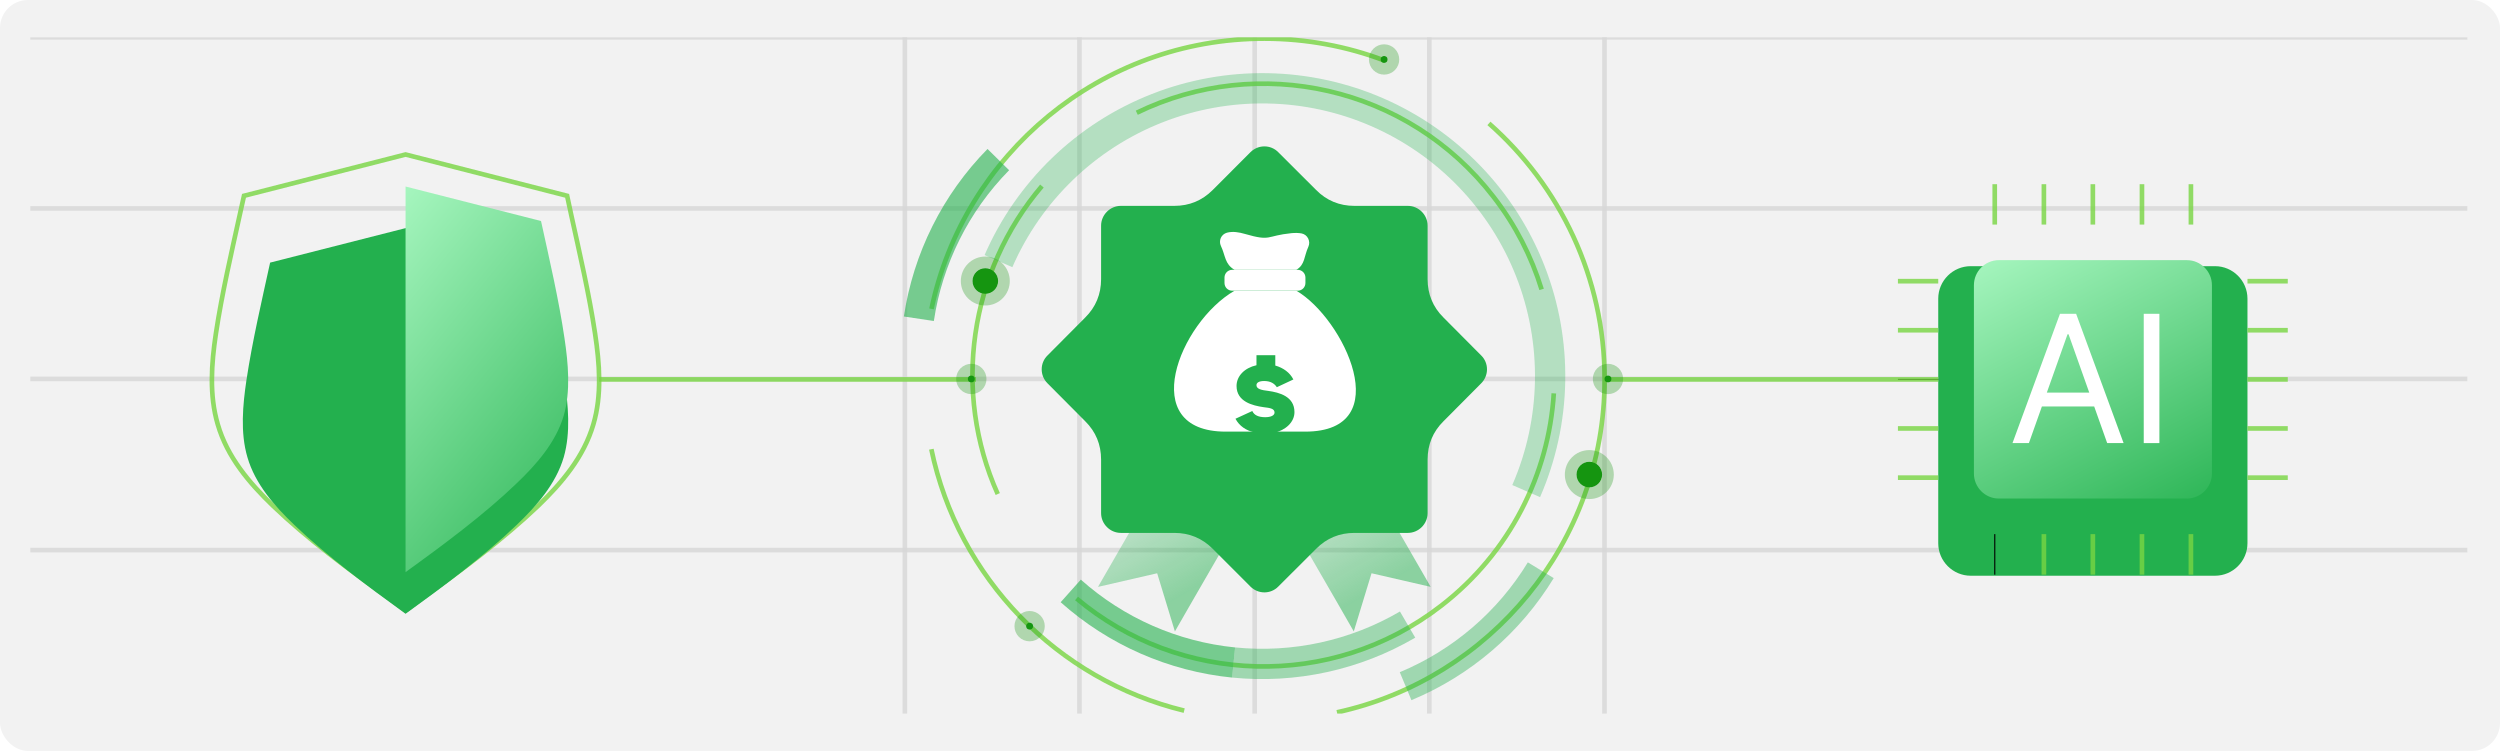 <svg width="1072" height="322" viewBox="0 0 1072 322" fill="none" xmlns="http://www.w3.org/2000/svg">
<rect width="1072" height="322" rx="12" fill="#F2F2F2"/>
<g clip-path="url(#clip0_1809_9253)">
<path d="M6 162.5L1070 162.5" stroke="#D7D7D7" stroke-opacity="0.8" stroke-width="2"/>
<path d="M6 89.372L1070 89.372" stroke="#D7D7D7" stroke-opacity="0.8" stroke-width="2"/>
<path d="M6 16L1070 16" stroke="#D7D7D7" stroke-opacity="0.8" stroke-width="2"/>
<path d="M6 235.872L1070 235.872" stroke="#D7D7D7" stroke-opacity="0.8" stroke-width="2"/>
<path d="M538 15.999L538 309" stroke="#D7D7D7" stroke-opacity="0.8" stroke-width="2"/>
<path d="M612.875 15.999L612.875 309" stroke="#D7D7D7" stroke-opacity="0.8" stroke-width="2"/>
<path d="M688 15.999L688 309" stroke="#D7D7D7" stroke-opacity="0.8" stroke-width="2"/>
<path d="M388 15.999L388 309" stroke="#D7D7D7" stroke-opacity="0.8" stroke-width="2"/>
<path d="M462.875 15.999L462.875 309" stroke="#D7D7D7" stroke-opacity="0.8" stroke-width="2"/>
<path fill-rule="evenodd" clip-rule="evenodd" d="M166.156 256.097C149.268 243.89 132.114 231.287 117.079 216.892C106.814 207.01 97.41 195.932 93.368 181.936C89.66 169.332 90.653 155.932 92.573 143.064C95.158 125.883 99.13 108.903 102.84 91.986L104.627 83.959L173.904 66.249L243.181 83.959L244.903 91.986C248.611 108.9 252.585 125.883 255.17 143.064C257.09 155.932 258.151 169.332 254.441 181.936C250.335 195.932 240.996 207.01 230.73 216.895C215.632 231.287 198.545 243.89 181.654 256.097L173.904 261.734L166.156 256.097Z" stroke="#78D642" stroke-opacity="0.8" stroke-width="2"/>
<g filter="url(#filter0_dddii_1809_9253)">
<path fill-rule="evenodd" clip-rule="evenodd" d="M173.91 245.351C190.203 233.543 207.357 220.873 221.53 207.275C230.007 199.183 238.353 189.696 241.731 178.22C244.778 167.673 243.652 155.734 242.063 145.053C239.612 128.403 235.638 111.421 231.995 94.771L173.91 79.979L115.825 94.771C112.183 111.421 108.208 128.403 105.692 145.053C104.103 155.734 102.977 167.673 106.089 178.22C109.4 189.696 117.746 199.18 126.223 207.275C140.463 220.873 157.616 233.543 173.91 245.351Z" fill="#23B04E"/>
</g>
<path fill-rule="evenodd" clip-rule="evenodd" d="M173.906 245.351C190.199 233.543 207.353 220.873 221.526 207.275C230.003 199.183 238.349 189.696 241.727 178.22C244.774 167.673 243.648 155.734 242.059 145.053C239.608 128.403 235.634 111.421 231.991 94.771L173.906 79.979V245.351Z" fill="url(#paint0_linear_1809_9253)"/>
<path fill-rule="evenodd" clip-rule="evenodd" d="M501.683 198.12L534.733 217.159L509.896 260.143L503.802 270.758L496.188 245.814L470.82 251.653L501.683 198.12Z" fill="url(#paint1_linear_1809_9253)" fill-opacity="0.5"/>
<path fill-rule="evenodd" clip-rule="evenodd" d="M582.62 198.12L549.57 217.159L574.407 260.143L580.501 270.758L588.115 245.814L613.483 251.653L582.62 198.12Z" fill="url(#paint2_linear_1809_9253)" fill-opacity="0.5"/>
<g filter="url(#filter1_ii_1809_9253)">
<path fill-rule="evenodd" clip-rule="evenodd" d="M480.624 76.927H503.54C509.965 76.927 515.461 74.672 520.031 70.094L536.192 53.908C539.503 50.592 544.868 50.592 548.113 53.908L564.34 70.094C568.845 74.672 574.408 76.927 580.765 76.927H603.682C608.317 76.927 612.158 80.775 612.158 85.417V108.369C612.158 114.737 614.411 120.309 618.981 124.82L635.142 141.073C638.453 144.323 638.453 149.696 635.142 153.012L618.981 169.264C614.411 173.776 612.158 179.28 612.158 185.715V208.667C612.158 213.31 608.317 217.157 603.682 217.157H580.765C574.408 217.157 568.845 219.413 564.34 223.99L548.113 240.177C544.868 243.493 539.503 243.493 536.192 240.177L520.031 223.99C515.461 219.413 509.963 217.157 503.54 217.157H480.624C475.988 217.157 472.147 213.31 472.147 208.667V185.715C472.147 179.28 469.894 173.776 465.324 169.264L449.163 153.012C445.852 149.696 445.852 144.323 449.163 141.073L465.324 124.82C469.894 120.309 472.147 114.737 472.147 108.369V85.417C472.147 80.775 475.988 76.927 480.624 76.927Z" fill="#23B04E"/>
</g>
<g filter="url(#filter2_di_1809_9253)">
<path fill-rule="evenodd" clip-rule="evenodd" d="M542.152 209.596C576.592 209.596 604.608 181.536 604.608 147.042C604.608 112.549 576.592 84.488 542.152 84.488C507.778 84.488 479.695 112.549 479.695 147.042C479.695 181.538 507.778 209.596 542.152 209.596Z" fill="#23B04E"/>
</g>
<g filter="url(#filter3_i_1809_9253)">
<path fill-rule="evenodd" clip-rule="evenodd" d="M529.368 125.75H555.861C576.128 137.49 599.575 186.181 559.637 186.181H525.594C487.047 186.181 505.657 139.481 529.368 125.75Z" fill="white"/>
</g>
<g filter="url(#filter4_i_1809_9253)">
<path fill-rule="evenodd" clip-rule="evenodd" d="M529.367 116.794H555.86C559.636 114.606 559.106 111.088 561.026 106.909C561.557 105.716 561.489 104.522 560.961 103.394C560.365 102.201 559.372 101.471 558.178 101.206C556.788 100.942 555.33 100.942 553.807 101.073C542.68 102.201 545.262 104.721 533.804 101.405C531.288 100.675 528.638 100.212 526.122 100.874C524.93 101.206 524.002 102.002 523.472 103.13C523.009 104.258 523.009 105.451 523.537 106.579C525.526 110.759 525.129 114.341 529.367 116.794Z" fill="white"/>
</g>
<g filter="url(#filter5_i_1809_9253)">
<path fill-rule="evenodd" clip-rule="evenodd" d="M556.456 116.794H528.373C526.518 116.794 525.062 118.32 525.062 120.11V122.431C525.062 124.289 526.52 125.747 528.373 125.747H556.456C558.311 125.747 559.766 124.287 559.766 122.431V120.112C559.766 118.32 558.311 116.794 556.456 116.794Z" fill="white"/>
</g>
<g filter="url(#filter6_di_1809_9253)">
<path fill-rule="evenodd" clip-rule="evenodd" d="M546.855 136.893H538.775V141.206C533.675 142.334 530.231 145.849 530.231 150.094C530.231 156.859 537.184 158.518 541.754 159.18C544.736 159.513 546.523 159.843 546.523 161.502C546.523 162.829 544.736 163.491 542.549 163.491C539.635 163.491 537.78 162.627 536.985 160.837L529.766 164.153C531.422 167.27 534.336 169.262 538.112 170.057V174.501H546.191V170.261C551.292 169.067 555.065 165.618 555.065 161.305C555.065 154.54 548.509 152.881 543.871 152.219C540.957 151.886 538.77 151.423 538.77 149.764C538.77 148.636 539.962 147.974 542.081 147.974C544.864 147.974 546.518 149.101 547.511 150.627L554.598 147.311C553.074 144.325 550.292 142.336 546.848 141.342V136.893H546.855Z" fill="#23B04E"/>
</g>
<g filter="url(#filter7_dddii_1809_9253)">
<path fill-rule="evenodd" clip-rule="evenodd" d="M949.804 96.297H845.026C837.409 96.297 831.117 102.533 831.117 110.227V215.102C831.117 222.797 837.409 229.033 845.026 229.033H949.804C957.421 229.033 963.713 222.797 963.713 215.102V110.227C963.71 102.533 957.418 96.297 949.804 96.297Z" fill="#23B04E"/>
</g>
<path d="M813.828 162.698H831.116" stroke="black" stroke-width="0.482" stroke-miterlimit="10"/>
<path d="M688.062 162.698H831.123" stroke="#78D642" stroke-opacity="0.8" stroke-width="2"/>
<path d="M399.359 192.614C410.817 247.803 453.337 291.519 507.779 304.72M573.283 305.45C638.917 291.189 688.06 232.682 688.06 162.698C688.06 118.916 668.854 79.715 638.452 52.916M593.549 25.917C577.589 19.88 560.236 16.564 542.154 16.564C471.949 16.564 413.268 66.247 399.425 132.449" stroke="#78D642" stroke-opacity="0.8" stroke-width="2"/>
<path d="M418.501 162.698H256.898" stroke="#78D642" stroke-opacity="0.8" stroke-width="2"/>
<path d="M446.782 79.78C415.588 116.396 408.235 168.071 427.841 211.852M461.619 256.628C505.596 293.576 570.833 296.295 618.056 259.679C647.596 236.793 664.087 203.296 666.272 168.67M661.04 124.093C656.734 110.096 649.914 96.631 640.442 84.425C603.684 36.797 539.44 23.067 487.449 48.34" stroke="#78D642" stroke-opacity="0.8" stroke-width="2"/>
<path d="M855.359 229.033V246.411" stroke="black" stroke-width="0.482" stroke-miterlimit="10"/>
<path d="M813.828 141.604H831.116" stroke="#78D642" stroke-opacity="0.8" stroke-width="2"/>
<path d="M813.828 120.575H831.116" stroke="#78D642" stroke-opacity="0.8" stroke-width="2"/>
<path d="M813.828 204.82H831.116" stroke="#78D642" stroke-opacity="0.8" stroke-width="2"/>
<path d="M813.828 183.726H831.116" stroke="#78D642" stroke-opacity="0.8" stroke-width="2"/>
<path d="M963.711 162.698H980.999" stroke="#78D642" stroke-opacity="0.8" stroke-width="2"/>
<path d="M963.711 141.604H980.999" stroke="#78D642" stroke-opacity="0.8" stroke-width="2"/>
<path d="M963.711 120.575H980.999" stroke="#78D642" stroke-opacity="0.8" stroke-width="2"/>
<path d="M963.711 204.82H980.999" stroke="#78D642" stroke-opacity="0.8" stroke-width="2"/>
<path d="M963.711 183.726H980.999" stroke="#78D642" stroke-opacity="0.8" stroke-width="2"/>
<path d="M897.414 96.297V78.984" stroke="#78D642" stroke-opacity="0.8" stroke-width="2"/>
<path d="M876.422 96.297V78.984" stroke="#78D642" stroke-opacity="0.8" stroke-width="2"/>
<path d="M855.352 96.297V78.984" stroke="#78D642" stroke-opacity="0.8" stroke-width="2"/>
<path d="M939.469 96.297V78.984" stroke="#78D642" stroke-opacity="0.8" stroke-width="2"/>
<path d="M918.477 96.297V78.984" stroke="#78D642" stroke-opacity="0.8" stroke-width="2"/>
<path d="M897.414 229.033V246.411" stroke="#78D642" stroke-opacity="0.8" stroke-width="2"/>
<path d="M918.477 229.033V246.411" stroke="#78D642" stroke-opacity="0.8" stroke-width="2"/>
<path d="M939.469 229.033V246.411" stroke="#78D642" stroke-opacity="0.8" stroke-width="2"/>
<path d="M876.422 229.033V246.411" stroke="#78D642" stroke-opacity="0.8" stroke-width="2"/>
<path fill-rule="evenodd" clip-rule="evenodd" d="M937.747 111.554H857.078C851.183 111.554 846.414 116.396 846.414 122.3V203.03C846.414 208.934 851.183 213.776 857.078 213.776H937.747C943.642 213.776 948.476 208.934 948.476 203.03V122.3C948.479 116.396 943.642 111.554 937.747 111.554Z" fill="url(#paint3_linear_1809_9253)"/>
<path d="M869.992 190H862.953L883.311 134.556H890.242L910.6 190H903.561L886.993 143.328H886.56L869.992 190ZM872.591 168.342H900.962V174.298H872.591V168.342Z" fill="white"/>
<path d="M925.95 134.556V190H919.236V134.556H925.95Z" fill="white"/>
<circle cx="1.5" cy="1.5" r="1.5" transform="matrix(-1 0 0 1 418 161)" fill="#159510"/>
<circle cx="1.5" cy="1.5" r="4" transform="matrix(-1 0 0 1 418 161)" stroke="#159510" stroke-opacity="0.3" stroke-width="5"/>
<circle cx="1.5" cy="1.5" r="1.5" transform="matrix(-1 0 0 1 691 161)" fill="#159510"/>
<circle cx="1.5" cy="1.5" r="4" transform="matrix(-1 0 0 1 691 161)" stroke="#159510" stroke-opacity="0.3" stroke-width="5"/>
<circle cx="5.5" cy="5.5" r="5.5" transform="matrix(-1 0 0 1 687 198)" fill="#159510"/>
<circle cx="5.5" cy="5.5" r="8" transform="matrix(-1 0 0 1 687 198)" stroke="#159510" stroke-opacity="0.3" stroke-width="5"/>
<circle cx="5.5" cy="5.5" r="5.5" transform="matrix(-1 0 0 1 428 115)" fill="#159510"/>
<circle cx="5.5" cy="5.5" r="8" transform="matrix(-1 0 0 1 428 115)" stroke="#159510" stroke-opacity="0.3" stroke-width="5"/>
<circle cx="1.5" cy="1.5" r="1.5" transform="matrix(-1 0 0 1 443 267)" fill="#159510"/>
<circle cx="1.5" cy="1.5" r="4" transform="matrix(-1 0 0 1 443 267)" stroke="#159510" stroke-opacity="0.3" stroke-width="5"/>
<circle cx="1.5" cy="1.5" r="1.5" transform="matrix(-1 0 0 1 595 24)" fill="#159510"/>
<circle cx="1.5" cy="1.5" r="4" transform="matrix(-1 0 0 1 595 24)" stroke="#159510" stroke-opacity="0.3" stroke-width="5"/>
<path opacity="0.3" d="M422.182 109.376C428.998 93.736 438.827 79.591 451.11 67.75C463.392 55.909 477.886 46.602 493.765 40.362C509.643 34.123 526.596 31.071 543.654 31.383C560.712 31.695 577.541 35.363 593.181 42.179C608.822 48.995 622.966 58.824 634.808 71.106C646.649 83.388 655.955 97.883 662.195 113.761C668.435 129.64 671.486 146.592 671.175 163.65C670.863 180.708 667.195 197.538 660.379 213.178L648.469 207.988C654.603 193.912 657.905 178.765 658.185 163.413C658.466 148.061 655.72 132.804 650.104 118.513C644.488 104.222 636.112 91.177 625.455 80.123C614.798 69.069 602.068 60.223 587.991 54.089C573.915 47.955 558.769 44.653 543.416 44.372C528.064 44.092 512.807 46.838 498.516 52.454C484.225 58.07 471.181 66.445 460.127 77.103C449.073 87.76 440.226 100.49 434.092 114.566L422.182 109.376Z" fill="#23B04E"/>
<path opacity="0.4" d="M606.856 273.429C583.143 287.294 555.645 293.286 528.313 290.544L529.609 277.617C554.208 280.085 578.957 274.692 600.299 262.213L606.856 273.429Z" fill="#23B04E"/>
<path opacity="0.6" d="M528.316 290.545C501.018 287.807 475.287 276.497 454.811 258.236L463.458 248.541C481.886 264.975 505.044 275.154 529.613 277.618L528.316 290.545Z" fill="#23B04E"/>
<path opacity="0.4" d="M666.233 247.896C651.939 271.353 630.577 289.676 605.216 300.231L600.224 288.237C623.048 278.737 642.274 262.247 655.139 241.136L666.233 247.896Z" fill="#23B04E"/>
</g>
<path opacity="0.6" d="M387.584 135.718C391.652 108.585 404.206 83.438 423.445 63.878L432.707 72.989C415.391 90.592 404.094 113.225 400.432 137.644L387.584 135.718Z" fill="#23B04E"/>
<defs>
<filter id="filter0_dddii_1809_9253" x="89.523" y="68.628" width="168.72" height="194.561" filterUnits="userSpaceOnUse" color-interpolation-filters="sRGB">
<feFlood flood-opacity="0" result="BackgroundImageFix"/>
<feColorMatrix in="SourceAlpha" type="matrix" values="0 0 0 0 0 0 0 0 0 0 0 0 0 0 0 0 0 0 127 0" result="hardAlpha"/>
<feOffset dy="3.243"/>
<feGaussianBlur stdDeviation="7.297"/>
<feComposite in2="hardAlpha" operator="out"/>
<feColorMatrix type="matrix" values="0 0 0 0 0 0 0 0 0 0 0 0 0 0 0 0 0 0 0.11 0"/>
<feBlend mode="normal" in2="BackgroundImageFix" result="effect1_dropShadow_1809_9253"/>
<feColorMatrix in="SourceAlpha" type="matrix" values="0 0 0 0 0 0 0 0 0 0 0 0 0 0 0 0 0 0 127 0" result="hardAlpha"/>
<feOffset dy="2.432"/>
<feGaussianBlur stdDeviation="2.432"/>
<feComposite in2="hardAlpha" operator="out"/>
<feColorMatrix type="matrix" values="0 0 0 0 0 0 0 0 0 0 0 0 0 0 0 0 0 0 0.04 0"/>
<feBlend mode="normal" in2="effect1_dropShadow_1809_9253" result="effect2_dropShadow_1809_9253"/>
<feColorMatrix in="SourceAlpha" type="matrix" values="0 0 0 0 0 0 0 0 0 0 0 0 0 0 0 0 0 0 127 0" result="hardAlpha"/>
<feOffset dy="0.811"/>
<feGaussianBlur stdDeviation="0.405"/>
<feComposite in2="hardAlpha" operator="out"/>
<feColorMatrix type="matrix" values="0 0 0 0 0 0 0 0 0 0 0 0 0 0 0 0 0 0 0.06 0"/>
<feBlend mode="normal" in2="effect2_dropShadow_1809_9253" result="effect3_dropShadow_1809_9253"/>
<feBlend mode="normal" in="SourceGraphic" in2="effect3_dropShadow_1809_9253" result="shape"/>
<feColorMatrix in="SourceAlpha" type="matrix" values="0 0 0 0 0 0 0 0 0 0 0 0 0 0 0 0 0 0 127 0" result="hardAlpha"/>
<feOffset dy="12.162"/>
<feGaussianBlur stdDeviation="8.514"/>
<feComposite in2="hardAlpha" operator="arithmetic" k2="-1" k3="1"/>
<feColorMatrix type="matrix" values="0 0 0 0 1 0 0 0 0 1 0 0 0 0 1 0 0 0 0.18 0"/>
<feBlend mode="normal" in2="shape" result="effect4_innerShadow_1809_9253"/>
<feColorMatrix in="SourceAlpha" type="matrix" values="0 0 0 0 0 0 0 0 0 0 0 0 0 0 0 0 0 0 127 0" result="hardAlpha"/>
<feOffset dy="-0.811"/>
<feGaussianBlur stdDeviation="0.405"/>
<feComposite in2="hardAlpha" operator="arithmetic" k2="-1" k3="1"/>
<feColorMatrix type="matrix" values="0 0 0 0 0 0 0 0 0 0 0 0 0 0 0 0 0 0 0.12 0"/>
<feBlend mode="normal" in2="effect4_innerShadow_1809_9253" result="effect5_innerShadow_1809_9253"/>
</filter>
<filter id="filter1_ii_1809_9253" x="446.68" y="50.61" width="190.945" height="204.216" filterUnits="userSpaceOnUse" color-interpolation-filters="sRGB">
<feFlood flood-opacity="0" result="BackgroundImageFix"/>
<feBlend mode="normal" in="SourceGraphic" in2="BackgroundImageFix" result="shape"/>
<feColorMatrix in="SourceAlpha" type="matrix" values="0 0 0 0 0 0 0 0 0 0 0 0 0 0 0 0 0 0 127 0" result="hardAlpha"/>
<feOffset dy="12.162"/>
<feGaussianBlur stdDeviation="8.514"/>
<feComposite in2="hardAlpha" operator="arithmetic" k2="-1" k3="1"/>
<feColorMatrix type="matrix" values="0 0 0 0 1 0 0 0 0 1 0 0 0 0 1 0 0 0 0.18 0"/>
<feBlend mode="normal" in2="shape" result="effect1_innerShadow_1809_9253"/>
<feColorMatrix in="SourceAlpha" type="matrix" values="0 0 0 0 0 0 0 0 0 0 0 0 0 0 0 0 0 0 127 0" result="hardAlpha"/>
<feOffset dy="-0.811"/>
<feGaussianBlur stdDeviation="0.405"/>
<feComposite in2="hardAlpha" operator="arithmetic" k2="-1" k3="1"/>
<feColorMatrix type="matrix" values="0 0 0 0 0 0 0 0 0 0 0 0 0 0 0 0 0 0 0.12 0"/>
<feBlend mode="normal" in2="effect1_innerShadow_1809_9253" result="effect2_innerShadow_1809_9253"/>
</filter>
<filter id="filter2_di_1809_9253" x="465.101" y="73.137" width="154.103" height="154.297" filterUnits="userSpaceOnUse" color-interpolation-filters="sRGB">
<feFlood flood-opacity="0" result="BackgroundImageFix"/>
<feColorMatrix in="SourceAlpha" type="matrix" values="0 0 0 0 0 0 0 0 0 0 0 0 0 0 0 0 0 0 127 0" result="hardAlpha"/>
<feOffset dy="3.243"/>
<feGaussianBlur stdDeviation="7.297"/>
<feComposite in2="hardAlpha" operator="out"/>
<feColorMatrix type="matrix" values="0 0 0 0 0 0 0 0 0 0 0 0 0 0 0 0 0 0 0.11 0"/>
<feBlend mode="normal" in2="BackgroundImageFix" result="effect1_dropShadow_1809_9253"/>
<feBlend mode="normal" in="SourceGraphic" in2="effect1_dropShadow_1809_9253" result="shape"/>
<feColorMatrix in="SourceAlpha" type="matrix" values="0 0 0 0 0 0 0 0 0 0 0 0 0 0 0 0 0 0 127 0" result="hardAlpha"/>
<feOffset dy="12.162"/>
<feGaussianBlur stdDeviation="8.514"/>
<feComposite in2="hardAlpha" operator="arithmetic" k2="-1" k3="1"/>
<feColorMatrix type="matrix" values="0 0 0 0 0.93 0 0 0 0 0.93 0 0 0 0 0.93 0 0 0 0.18 0"/>
<feBlend mode="normal" in2="shape" result="effect2_innerShadow_1809_9253"/>
</filter>
<filter id="filter3_i_1809_9253" x="503.414" y="124.651" width="77.984" height="61.53" filterUnits="userSpaceOnUse" color-interpolation-filters="sRGB">
<feFlood flood-opacity="0" result="BackgroundImageFix"/>
<feBlend mode="normal" in="SourceGraphic" in2="BackgroundImageFix" result="shape"/>
<feColorMatrix in="SourceAlpha" type="matrix" values="0 0 0 0 0 0 0 0 0 0 0 0 0 0 0 0 0 0 127 0" result="hardAlpha"/>
<feOffset dy="-1.099"/>
<feGaussianBlur stdDeviation="0.549"/>
<feComposite in2="hardAlpha" operator="arithmetic" k2="-1" k3="1"/>
<feColorMatrix type="matrix" values="0 0 0 0 0 0 0 0 0 0 0 0 0 0 0 0 0 0 0.12 0"/>
<feBlend mode="normal" in2="shape" result="effect1_innerShadow_1809_9253"/>
</filter>
<filter id="filter4_i_1809_9253" x="523.133" y="99.456" width="38.258" height="17.338" filterUnits="userSpaceOnUse" color-interpolation-filters="sRGB">
<feFlood flood-opacity="0" result="BackgroundImageFix"/>
<feBlend mode="normal" in="SourceGraphic" in2="BackgroundImageFix" result="shape"/>
<feColorMatrix in="SourceAlpha" type="matrix" values="0 0 0 0 0 0 0 0 0 0 0 0 0 0 0 0 0 0 127 0" result="hardAlpha"/>
<feOffset dy="-1.099"/>
<feGaussianBlur stdDeviation="0.549"/>
<feComposite in2="hardAlpha" operator="arithmetic" k2="-1" k3="1"/>
<feColorMatrix type="matrix" values="0 0 0 0 0 0 0 0 0 0 0 0 0 0 0 0 0 0 0.12 0"/>
<feBlend mode="normal" in2="shape" result="effect1_innerShadow_1809_9253"/>
</filter>
<filter id="filter5_i_1809_9253" x="525.062" y="115.695" width="34.703" height="10.052" filterUnits="userSpaceOnUse" color-interpolation-filters="sRGB">
<feFlood flood-opacity="0" result="BackgroundImageFix"/>
<feBlend mode="normal" in="SourceGraphic" in2="BackgroundImageFix" result="shape"/>
<feColorMatrix in="SourceAlpha" type="matrix" values="0 0 0 0 0 0 0 0 0 0 0 0 0 0 0 0 0 0 127 0" result="hardAlpha"/>
<feOffset dy="-1.099"/>
<feGaussianBlur stdDeviation="0.549"/>
<feComposite in2="hardAlpha" operator="arithmetic" k2="-1" k3="1"/>
<feColorMatrix type="matrix" values="0 0 0 0 0 0 0 0 0 0 0 0 0 0 0 0 0 0 0.12 0"/>
<feBlend mode="normal" in2="shape" result="effect1_innerShadow_1809_9253"/>
</filter>
<filter id="filter6_di_1809_9253" x="515.171" y="125.542" width="54.486" height="66.797" filterUnits="userSpaceOnUse" color-interpolation-filters="sRGB">
<feFlood flood-opacity="0" result="BackgroundImageFix"/>
<feColorMatrix in="SourceAlpha" type="matrix" values="0 0 0 0 0 0 0 0 0 0 0 0 0 0 0 0 0 0 127 0" result="hardAlpha"/>
<feOffset dy="3.243"/>
<feGaussianBlur stdDeviation="7.297"/>
<feComposite in2="hardAlpha" operator="out"/>
<feColorMatrix type="matrix" values="0 0 0 0 0 0 0 0 0 0 0 0 0 0 0 0 0 0 0.11 0"/>
<feBlend mode="normal" in2="BackgroundImageFix" result="effect1_dropShadow_1809_9253"/>
<feBlend mode="normal" in="SourceGraphic" in2="effect1_dropShadow_1809_9253" result="shape"/>
<feColorMatrix in="SourceAlpha" type="matrix" values="0 0 0 0 0 0 0 0 0 0 0 0 0 0 0 0 0 0 127 0" result="hardAlpha"/>
<feOffset dy="12.162"/>
<feGaussianBlur stdDeviation="8.514"/>
<feComposite in2="hardAlpha" operator="arithmetic" k2="-1" k3="1"/>
<feColorMatrix type="matrix" values="0 0 0 0 1 0 0 0 0 1 0 0 0 0 1 0 0 0 0.18 0"/>
<feBlend mode="normal" in2="shape" result="effect2_innerShadow_1809_9253"/>
</filter>
<filter id="filter7_dddii_1809_9253" x="816.523" y="84.945" width="161.783" height="161.926" filterUnits="userSpaceOnUse" color-interpolation-filters="sRGB">
<feFlood flood-opacity="0" result="BackgroundImageFix"/>
<feColorMatrix in="SourceAlpha" type="matrix" values="0 0 0 0 0 0 0 0 0 0 0 0 0 0 0 0 0 0 127 0" result="hardAlpha"/>
<feOffset dy="3.243"/>
<feGaussianBlur stdDeviation="7.297"/>
<feComposite in2="hardAlpha" operator="out"/>
<feColorMatrix type="matrix" values="0 0 0 0 0 0 0 0 0 0 0 0 0 0 0 0 0 0 0.11 0"/>
<feBlend mode="normal" in2="BackgroundImageFix" result="effect1_dropShadow_1809_9253"/>
<feColorMatrix in="SourceAlpha" type="matrix" values="0 0 0 0 0 0 0 0 0 0 0 0 0 0 0 0 0 0 127 0" result="hardAlpha"/>
<feOffset dy="2.432"/>
<feGaussianBlur stdDeviation="2.432"/>
<feComposite in2="hardAlpha" operator="out"/>
<feColorMatrix type="matrix" values="0 0 0 0 0 0 0 0 0 0 0 0 0 0 0 0 0 0 0.04 0"/>
<feBlend mode="normal" in2="effect1_dropShadow_1809_9253" result="effect2_dropShadow_1809_9253"/>
<feColorMatrix in="SourceAlpha" type="matrix" values="0 0 0 0 0 0 0 0 0 0 0 0 0 0 0 0 0 0 127 0" result="hardAlpha"/>
<feOffset dy="0.811"/>
<feGaussianBlur stdDeviation="0.405"/>
<feComposite in2="hardAlpha" operator="out"/>
<feColorMatrix type="matrix" values="0 0 0 0 0 0 0 0 0 0 0 0 0 0 0 0 0 0 0.06 0"/>
<feBlend mode="normal" in2="effect2_dropShadow_1809_9253" result="effect3_dropShadow_1809_9253"/>
<feBlend mode="normal" in="SourceGraphic" in2="effect3_dropShadow_1809_9253" result="shape"/>
<feColorMatrix in="SourceAlpha" type="matrix" values="0 0 0 0 0 0 0 0 0 0 0 0 0 0 0 0 0 0 127 0" result="hardAlpha"/>
<feOffset dy="12.162"/>
<feGaussianBlur stdDeviation="8.514"/>
<feComposite in2="hardAlpha" operator="arithmetic" k2="-1" k3="1"/>
<feColorMatrix type="matrix" values="0 0 0 0 1 0 0 0 0 1 0 0 0 0 1 0 0 0 0.18 0"/>
<feBlend mode="normal" in2="shape" result="effect4_innerShadow_1809_9253"/>
<feColorMatrix in="SourceAlpha" type="matrix" values="0 0 0 0 0 0 0 0 0 0 0 0 0 0 0 0 0 0 127 0" result="hardAlpha"/>
<feOffset dy="-0.811"/>
<feGaussianBlur stdDeviation="0.405"/>
<feComposite in2="hardAlpha" operator="arithmetic" k2="-1" k3="1"/>
<feColorMatrix type="matrix" values="0 0 0 0 0 0 0 0 0 0 0 0 0 0 0 0 0 0 0.12 0"/>
<feBlend mode="normal" in2="effect4_innerShadow_1809_9253" result="effect5_innerShadow_1809_9253"/>
</filter>
<linearGradient id="paint0_linear_1809_9253" x1="240.242" y1="272.408" x2="87.641" y2="148.536" gradientUnits="userSpaceOnUse">
<stop stop-color="#23B04E"/>
<stop offset="1" stop-color="#B8FFCE"/>
</linearGradient>
<linearGradient id="paint1_linear_1809_9253" x1="512.75" y1="252" x2="471.758" y2="181" gradientUnits="userSpaceOnUse">
<stop stop-color="#23B04E"/>
<stop offset="1" stop-color="#23B04E" stop-opacity="0"/>
</linearGradient>
<linearGradient id="paint2_linear_1809_9253" x1="591.5" y1="252" x2="550.508" y2="181" gradientUnits="userSpaceOnUse">
<stop stop-color="#23B04E"/>
<stop offset="1" stop-color="#23B04E" stop-opacity="0"/>
</linearGradient>
<linearGradient id="paint3_linear_1809_9253" x1="943.498" y1="230.5" x2="864.564" y2="78.797" gradientUnits="userSpaceOnUse">
<stop stop-color="#23B04E"/>
<stop offset="1" stop-color="#B8FFCE"/>
</linearGradient>
<clipPath id="clip0_1809_9253">
<rect width="1045" height="290" fill="white" transform="translate(13 16)"/>
</clipPath>
</defs>
</svg>

